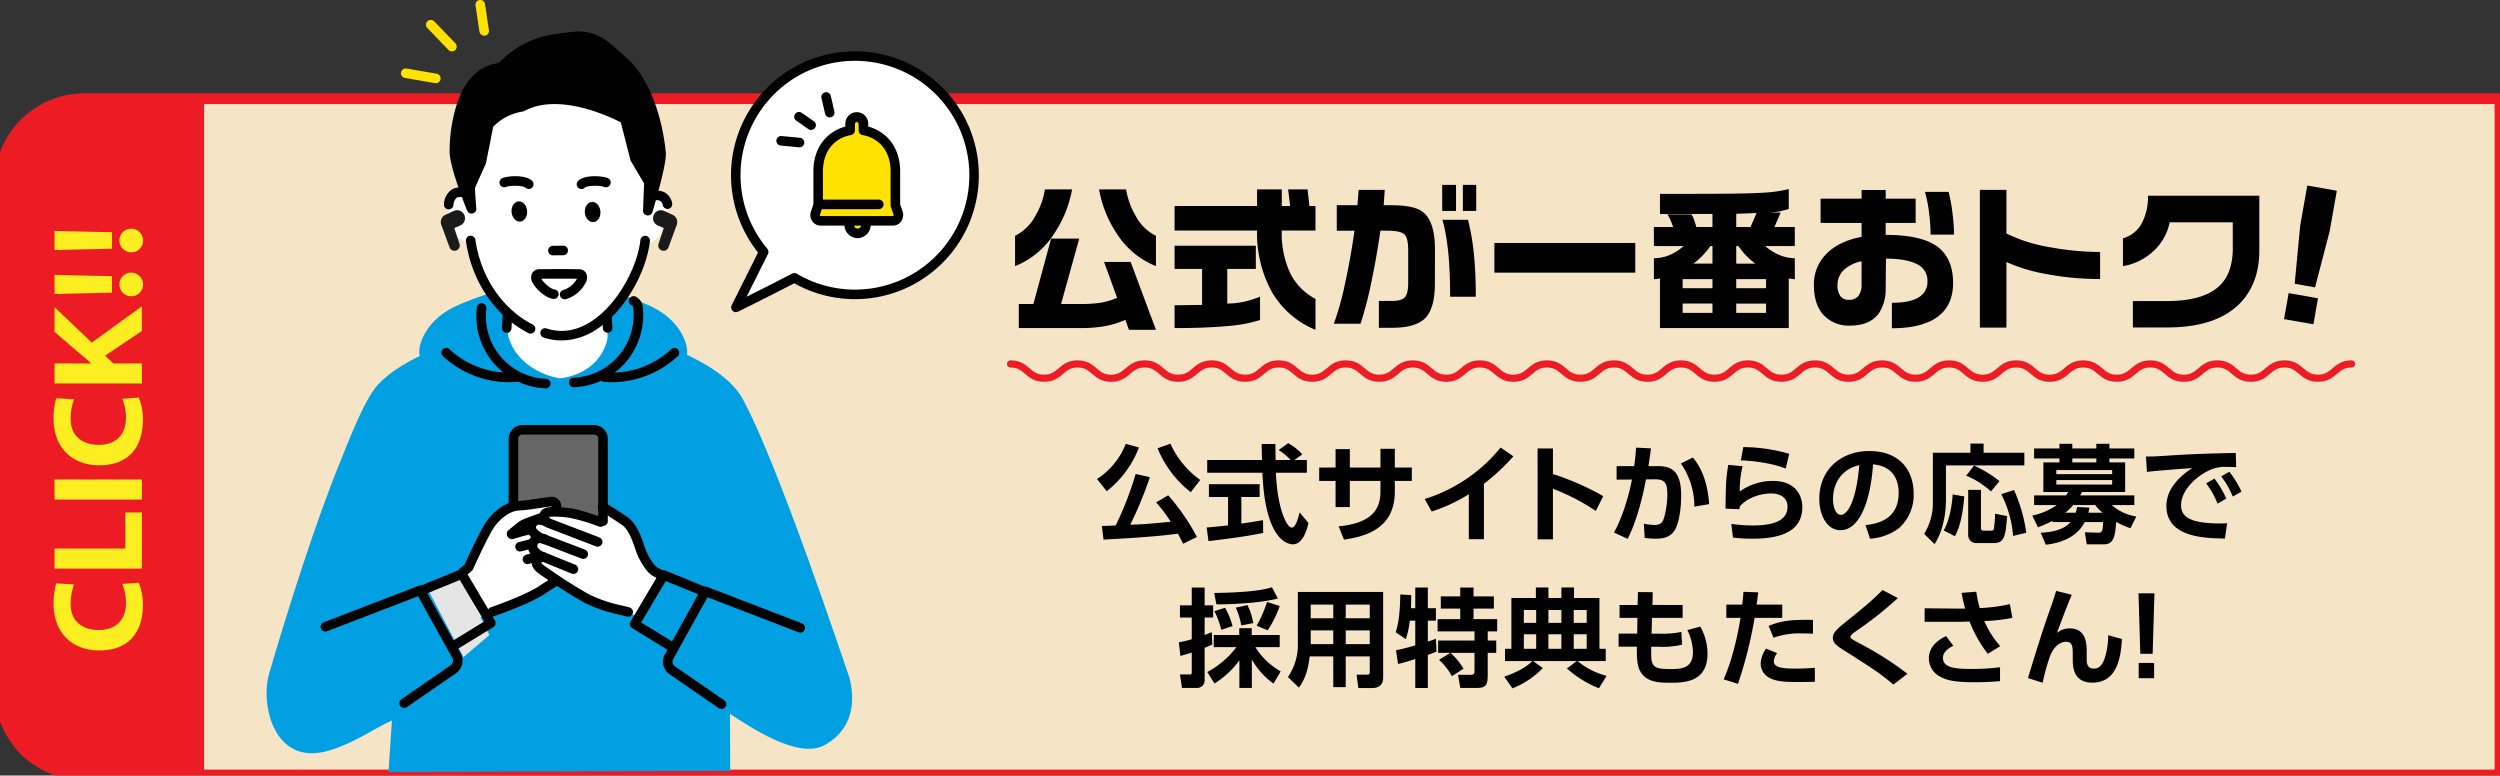 <svg id="グループ_7163" data-name="グループ 7163" xmlns="http://www.w3.org/2000/svg" xmlns:xlink="http://www.w3.org/1999/xlink" width="698.302" height="216.618" viewBox="0 0 698.302 216.618">
  <rect x="0" y="0" width="698.302" height="216.618" fill="#333333" stroke="none"/>
  <defs>
    <clipPath id="clip-path">
      <rect id="長方形_5216" data-name="長方形 5216" width="698.302" height="216.618" fill="none"/>
    </clipPath>
  </defs>
  <g id="グループ_7163-2" data-name="グループ 7163" clip-path="url(#clip-path)">
    <path id="パス_10797" data-name="パス 10797" d="M698.3,216.469H23.567A23.567,23.567,0,0,1,0,192.9V51.142A23.567,23.567,0,0,1,23.567,27.575H698.3Z" fill="#f6e4c7" stroke="#ed1c24" stroke-width="3"/>
    <path id="パス_10798" data-name="パス 10798" d="M299.451,52.9a32.138,32.138,0,0,1-4.9,12.192,23.1,23.1,0,0,1-11.021,9.243V65.87A13.165,13.165,0,0,0,289.3,60.1a20.18,20.18,0,0,0,2.56-7.2Zm2,13.755-5.076,18.266h5.163a40.988,40.988,0,0,0,5.684-.325,19.574,19.574,0,0,0,4.816-1.41l-3.645-10.023h7.42l7.073,18.962h-7.55l-1-2.778A26.7,26.7,0,0,1,308,91.209a40.557,40.557,0,0,1-6.291.434H284.569V84.917h4.079l4.946-18.266Zm13.1-13.755a20.9,20.9,0,0,0,2.56,7.2,12.873,12.873,0,0,0,5.771,5.771v8.461A22.974,22.974,0,0,1,311.9,65.175,31.959,31.959,0,0,1,307,52.9Z"/>
    <path id="パス_10799" data-name="パス 10799" d="M367.44,92.12a24.868,24.868,0,0,1-12.323-10.847,33.806,33.806,0,0,1-3.991-16.878h-23.04V57.538h23.04V52.9h6.9v4.642h2.343L359.8,52.9h5.423l.521,4.642h1.692v6.857h-9.415a26.28,26.28,0,0,0,2.364,11.91,16.422,16.422,0,0,0,7.051,7.181Zm-15.49-2.734a40.751,40.751,0,0,1-9.437,1.714q-6.1.543-14.427.543V85.265q1.3,0,3.862-.044t3.818-.043V75.112h-7.68V68.647h22.693v6.465H342.8v9.675a21.608,21.608,0,0,0,4.6-.5,27.9,27.9,0,0,0,4.556-1.41Z"/>
    <path id="パス_10800" data-name="パス 10800" d="M400.8,79.017q0,7.073-2.669,9.806t-9.22,2.733H385.14V84.05h3.731q2.561,0,3.515-1t.955-3.992v-9.2q0-3.385-1.063-4.4T387.4,64.438h-1.822q-1.041,7.288-2.56,14.492a101.086,101.086,0,0,1-2.994,11.5h-7.463a79.164,79.164,0,0,0,3.124-11.173q1.563-7.137,2.647-14.817h-4.946V57.322h5.77l.347-4.295h7.29l-.3,4.295h1.953q6.464,0,8.851,1.779,3.514,2.6,3.515,10.5Zm5.9-20.09h-3.862V51.638H406.7Zm5.511,23.951h-7.159q0-14.23-2.17-21.477h7.159a65.085,65.085,0,0,1,1.628,9.328,117.5,117.5,0,0,1,.542,12.149m.13-23.951h-3.731V51.638h3.731Z"/>
    <rect id="長方形_5214" data-name="長方形 5214" width="39.354" height="8.287" transform="translate(417.414 67.866)"/>
    <path id="パス_10801" data-name="パス 10801" d="M499.634,52.81v5.554a25.788,25.788,0,0,1-3.037.758,19.483,19.483,0,0,1-3.341.24h4.122L495.642,63.4h5.684v5.337h-8.288a14.72,14.72,0,0,0,3.906,2.451,11,11,0,0,0,4.382.933v5.857a8.091,8.091,0,0,1-1.692-.217V91.643h-35.97V77.758c-.434.087-.723.146-.868.174a5.556,5.556,0,0,1-.824.043V72.118a11.182,11.182,0,0,0,4.4-.89,13.762,13.762,0,0,0,3.883-2.494h-8.287V63.4h5.337a12.643,12.643,0,0,0-1.562-3.515h6.725a7.4,7.4,0,0,1,.694,1.432,19.663,19.663,0,0,1,.651,2.083h4.513V59.751l-14.666.044v-5.64q16.314,0,21.76-.087t8.569-.347a33.866,33.866,0,0,0,5.641-.911M470,80.492h8.331V77.975H470Zm0,6.9h8.331v-2.6H470Zm2.994-13.755h5.337v-4.9h-.608a20.464,20.464,0,0,1-2.1,2.6,18.962,18.962,0,0,1-2.625,2.3M484.968,63.4h3.992l1.692-3.9-5.684.216Zm0,10.239H490.3a21.017,21.017,0,0,1-4.729-4.9h-.608Zm0,6.856H493.3V77.975h-8.331Zm0,6.9H493.3v-2.6h-8.331Z"/>
    <path id="パス_10802" data-name="パス 10802" d="M545.537,79.017q0,6.117-4.122,9.328-4.383,3.342-12.974,3.341V84.571q4.989,0,7.463-1.5a4.947,4.947,0,0,0,2.473-4.534,5.025,5.025,0,0,0-2.972-4.773q-2.973-1.52-8.612-1.519l-.087,8.157a12.175,12.175,0,0,1-1.909,7.116q-2.517,3.427-8.027,3.428a9.553,9.553,0,0,1-7.4-2.95q-2.712-2.951-2.712-8.461a11.917,11.917,0,0,1,3.449-8.57q3.45-3.579,9.871-4.8v-3.9H508.526V55.5H519.98V53.07h6.726V55.5h8.374v6.768h-8.374V65.61q9.632,0,14.1,3.037,4.73,3.253,4.73,10.37m-25.557.347V72.986a10.016,10.016,0,0,0-5.1,2.559,5.825,5.825,0,0,0-1.627,4.123,4.915,4.915,0,0,0,.8,3.015,2.684,2.684,0,0,0,2.278,1.064,3.315,3.315,0,0,0,2.776-1.107,5.235,5.235,0,0,0,.868-3.276M545.8,65.523h-6.552a48.434,48.434,0,0,0-.434-6.205,38.552,38.552,0,0,0-1.128-5.728h6.6a44.575,44.575,0,0,1,1.085,5.967,50.407,50.407,0,0,1,.434,5.966"/>
    <path id="パス_10803" data-name="パス 10803" d="M586.6,77.932a79.908,79.908,0,0,1-14.579-1.3A48.755,48.755,0,0,1,560.439,73.2v18.31H553.02V53.027h7.419V65.219a43.69,43.69,0,0,0,12.54,3.9A77.663,77.663,0,0,0,586.6,70.382Z"/>
    <path id="パス_10804" data-name="パス 10804" d="M631.075,69.9q0,9.416-5.6,15.013-6.639,6.551-20.133,6.551h-9.589V84.093H605.3q9.242,0,13.8-3.536t4.557-11.13V62.1H606.039a14.931,14.931,0,0,1-3.731,7.247,16.467,16.467,0,0,1-9.329,4.989V66.564a8.552,8.552,0,0,0,5.207-4.1,15.473,15.473,0,0,0,1.779-7.788h31.11Z"/>
    <path id="パス_10805" data-name="パス 10805" d="M646.182,90.582l-8.2-1.447,1.281-7.264,8.2,1.447ZM650.72,64.6l-4.084,15.669-5.684-1,1.521-16.121,2-11.324,8.247,1.454Z"/>
    <path id="パス_10806" data-name="パス 10806" d="M282.269,101.651c4.681,0,4.681,4,9.363,4s4.68-4,9.36-4,4.682,4,9.363,4,4.681-4,9.363-4,4.68,4,9.361,4,4.682-4,9.363-4,4.681,4,9.362,4,4.682-4,9.363-4,4.682,4,9.363,4,4.682-4,9.363-4,4.682,4,9.364,4,4.681-4,9.363-4,4.682,4,9.364,4,4.682-4,9.363-4,4.682,4,9.364,4,4.682-4,9.364-4,4.681,4,9.363,4,4.681-4,9.362-4,4.68,4,9.359,4,4.681-4,9.363-4,4.68,4,9.36,4,4.681-4,9.362-4,4.681,4,9.362,4,4.682-4,9.364-4,4.681,4,9.362,4,4.683-4,9.365-4,4.683,4,9.366,4,4.682-4,9.365-4,4.682,4,9.364,4,4.683-4,9.366-4,4.684,4,9.368,4,4.683-4,9.366-4,4.683,4,9.366,4,4.682-4,9.365-4,4.682,4,9.364,4,4.683-4,9.367-4,4.685,4,9.37,4,4.683-4,9.367-4,4.687,4,9.374,4,4.686-4,9.373-4" fill="none" stroke="#ed1c24" stroke-linecap="round" stroke-miterlimit="10" stroke-width="2"/>
    <path id="パス_10807" data-name="パス 10807" d="M318.131,125a28.454,28.454,0,0,1-9,12.211l-2.7-3.417a20.65,20.65,0,0,0,8.021-9.834Zm12.329,26.887c-.416-.861-.773-1.574-1.456-2.822-6.922.98-18.895,1.545-20.766,1.664l-.475-3.833c.445.03,3.267-.089,3.861-.119A89.517,89.517,0,0,0,317.21,132.4l3.981.861a103.941,103.941,0,0,1-5.5,13.31c.921-.029,2.822-.089,3.832-.178,2.139-.148,5.883-.505,7.487-.653a38.374,38.374,0,0,0-4.1-5.407l3.387-1.991a58.744,58.744,0,0,1,8.021,11.646ZM332.6,137.48a29.944,29.944,0,0,1-9.269-12.27l3.6-1.277a25.213,25.213,0,0,0,8.318,10.131Z"/>
    <path id="パス_10808" data-name="パス 10808" d="M337.049,147.343c1.724-.148,3.387-.3,5.972-.593v-7.933h-5.348v-3.565h14.171v3.565h-5.109v7.428c2.525-.357,4.456-.684,6.06-.952l.03,3.566c-4.159.891-9.834,1.634-15.271,2.287Zm24.54-18.864h3.446v3.564H356.39c.416,10.191,3.06,15.331,4.427,15.331,1.069,0,1.782-2.585,2.2-4.249l2.466,2.971c-.3,1.307-1.4,5.942-4.338,5.942-1.575,0-7.783-1.337-8.526-19.995H337.2v-3.564h15.3c-.03-.832-.089-3.833-.089-4.457h3.832c0,.476.03,2.556.06,4.457h4.219a18.221,18.221,0,0,0-3.358-2.764l2.644-1.93a15.254,15.254,0,0,1,3.951,3.119Z"/>
    <path id="パス_10809" data-name="パス 10809" d="M394.352,130.587v3.744H389.6v3c0,10.1-7.754,12.478-14.2,13.4l-1.485-3.714c9.417-.921,11.675-4.843,11.675-9.715v-2.971h-8.556v7.308h-3.981v-7.308h-4.575v-3.744h4.575v-5.14h3.981v5.14h8.556v-5.229H389.6v5.229Z"/>
    <path id="パス_10810" data-name="パス 10810" d="M414.489,150.612H410.27V138.045a46.184,46.184,0,0,1-10.368,4.842l-1.961-3.5A44.216,44.216,0,0,0,419.153,125l3.565,2.465a57.388,57.388,0,0,1-8.229,7.665Z"/>
    <path id="パス_10811" data-name="パス 10811" d="M445.738,142.709a59.2,59.2,0,0,0-11.973-6.18v14.112h-4.277V125.27h4.277V132.4a74.846,74.846,0,0,1,14.053,6.18Z"/>
    <path id="パス_10812" data-name="パス 10812" d="M450.813,148.74c2.644-4.664,4.4-11.378,5.021-14.795l-4.278.03V130.2h4.9c.267-1.9.386-3.031.535-5.169l4.159.208c-.208,1.6-.3,2.346-.713,4.961h2.674c4.4,0,6.476,2.02,6.476,8.348,0,2.168-.3,6.3-1.426,8.853-1.01,2.258-2.882,3.06-5.5,3.06a24.953,24.953,0,0,1-3.268-.208l-.238-3.981a14.591,14.591,0,0,0,2.971.356c1.961,0,2.377-.89,2.823-2.5a25.439,25.439,0,0,0,.772-6.031c0-3.387-.772-4.248-3.714-4.219l-2.258.031c-.831,4.634-2.614,11.764-5.109,16.607Zm22.46-7.219a21.1,21.1,0,0,0-3.773-12.063l3.357-1.663c3.03,3.624,4.219,8.319,4.545,13.013Z"/>
    <path id="パス_10813" data-name="パス 10813" d="M486.756,130.231a26.044,26.044,0,0,0-.8,7.041,15.958,15.958,0,0,1,9.239-2.941c6.833,0,8.23,4.664,8.23,7.279,0,6.654-5.675,8.853-13.845,8.853a46.124,46.124,0,0,1-5.526-.3l-.475-3.832a43.664,43.664,0,0,0,5.912.446c7.695,0,9.8-2.318,9.8-5.318,0-2.138-1.664-3.625-4.546-3.625-3.416,0-6.951,1.427-8.793,3.654-.03.357-.06.476-.089.744l-3.892-.149c.089-6.952.148-8.5.772-12.24Zm12.032.654c-.832-.327-4.694-1.9-12.537-2.317l.683-3.685a47.146,47.146,0,0,1,12.834,1.872Z"/>
    <path id="パス_10814" data-name="パス 10814" d="M521.063,146.66c3.744-.356,9.27-1.783,9.27-9,0-4.635-2.5-7.606-7.161-7.933-.5,8.11-3,18.36-9.12,18.36-3.773,0-5.883-4.248-5.883-8.705,0-8.556,6.418-13.4,13.934-13.4,8.853,0,12.419,5.763,12.419,11.853a12.363,12.363,0,0,1-4.1,9.686,14.951,14.951,0,0,1-8.08,2.941ZM512,139.471c0,1.4.446,4.337,2.228,4.337,1.575,0,4.189-3.119,5.11-13.874-4.546.98-7.338,4.635-7.338,9.537"/>
    <path id="パス_10815" data-name="パス 10815" d="M550.381,123.9h3.683v2.554h11.379v3.535h-21.9v9.626c0,4.071-.921,8.943-3.178,12.359l-2.912-2.852a16.36,16.36,0,0,0,2.437-9.15V126.458h10.487Zm-1.723,14.764c-.238,3.12-.832,7.962-2.615,11.112l-3.119-1.6c2.079-3.832,2.406-8.7,2.495-10.071Zm2.733-8.615a32.724,32.724,0,0,1,7.1,4.337l-2.377,2.882a23.258,23.258,0,0,0-6.922-4.4Zm-1.634,6.773h3.565v10.7c0,.535.267.713.832.713h2.02a.68.68,0,0,0,.742-.416,32.062,32.062,0,0,0,.357-4.337l3.357.682c-.416,5.111-.653,7.517-3.506,7.517h-4.931a2.2,2.2,0,0,1-2.436-2.258Zm12.8.06a42.8,42.8,0,0,1,3.417,11.943l-3.684.862a30.3,30.3,0,0,0-3.3-11.647Z"/>
    <path id="パス_10816" data-name="パス 10816" d="M582.876,152.037l-.535-3.357,3.743.119c1.011.03,1.307-.445,1.337-2.971h-5.11c-2.7,5.229-8.7,6.061-10.873,6.329l-1.426-3.358c4.9-.208,7.07-1.574,8.348-2.971h-5.051v-.356a33.385,33.385,0,0,1-4.069,1.813l-1.575-3.269a19.144,19.144,0,0,0,6.863-2.941H568.17v-2.7h8.972c.178-.3.3-.475.535-.95h-6.922v-8.26h4.486v-1.1H568.17V125.27h7.071v-1.308h3.594v1.308h6.715v-1.308H589.2v1.308h6.952v2.793H589.2v1.1h4.4v8.26H581.539c-.238.475-.3.594-.505.95h15.122v2.7h-6.3a13.231,13.231,0,0,0,6.863,3.179l-1.634,3.3a22.325,22.325,0,0,1-3.981-1.782c-.3,3.6-.534,6.268-3.387,6.268Zm7.1-20.736h-15.6v1.129h15.6Zm0,2.792h-15.6v1.248h15.6Zm-2.644,9.121a9.709,9.709,0,0,1-2.08-2.139H579.1a14.989,14.989,0,0,1-2.228,2.139h2.911a9.576,9.576,0,0,0,.386-1.6l3.447.178c-.089.623-.149.862-.268,1.426Zm-1.782-15.151h-6.714v1.1h6.714Z"/>
    <path id="パス_10817" data-name="パス 10817" d="M624.611,130.5c-1.158-.06-1.99-.089-2.673-.089a11.112,11.112,0,0,0-3.328.386c-4.1,1.218-9.388,5.7-9.388,10.309,0,2.942,1.931,5.109,10.933,5.109.891,0,1.4-.029,1.931-.058l-.624,4.277c-5.615-.118-16.34-.267-16.34-9.12,0-5.288,4.6-8.883,7.249-10.576-3,.208-10.012.742-12.685,1.069l-.268-4.278c1.961,0,2.971-.06,6.15-.268,7.219-.475,12.893-.624,18.924-.742Zm-6.09,3.178a27.214,27.214,0,0,1,3.327,5.586l-2.436,1.426a24.256,24.256,0,0,0-3.179-5.675Zm4.189-1.9a27.143,27.143,0,0,1,3.387,5.556l-2.436,1.367a24.355,24.355,0,0,0-3.239-5.646Z"/>
    <path id="パス_10818" data-name="パス 10818" d="M329.281,179.416a36.238,36.238,0,0,0,3.6-.861v-6.061h-3.3v-3.417h3.3v-4.961h3.6v4.961h2.377v3.417h-2.377v4.872c.594-.208.951-.356,1.99-.8l.15,3.447c-.6.3-1.219.564-2.14.95v9a2.122,2.122,0,0,1-2.2,2.2h-4.13l-.564-3.773h2.7c.475,0,.593-.089.593-.594v-5.526c-1.752.565-2.347.713-3.178.951Zm7.933,8.289a24.532,24.532,0,0,0,8.139-6.952h-6.327v-3.387h7.13v-1.9h3.477v1.9h7.812v3.387h-6.8a19.653,19.653,0,0,0,7.072,6.773l-1.991,3.417a20.74,20.74,0,0,1-6.06-6.744v7.962h-3.478v-7.725a24.866,24.866,0,0,1-6.951,6.477Zm19.726-20.529c-5.021,1.307-13.042,1.633-17.172,1.633l-.623-3.178c5.674-.089,12.507-.386,16.131-1.6ZM342.2,169.761a21.63,21.63,0,0,1,2.08,5.139l-3.149,1.01a23.663,23.663,0,0,0-1.931-5.2Zm6.239-.744a19.023,19.023,0,0,1,1.635,5.022l-3.358.653a20.444,20.444,0,0,0-1.544-4.961Zm9.032.268a33.336,33.336,0,0,1-3.357,6.773L351,174.781a34.581,34.581,0,0,0,2.911-6.654Z"/>
    <path id="パス_10819" data-name="パス 10819" d="M386.347,189.28c0,2.406-1.634,2.911-3.239,2.911h-3.683l-.506-3.743h2.942c.386,0,.742-.06.742-.743v-4.367h-6.714v8.586h-3.476v-8.586h-6.6c-.446,4.129-1.456,6.6-3,8.735l-3.06-2.971a15.871,15.871,0,0,0,2.763-9.448v-14.32h23.827Zm-13.934-20.411h-6.3V172.7h6.3Zm0,7.22h-6.3v3.832h6.3Zm10.19-7.22h-6.714V172.7H382.6Zm0,7.22h-6.714v3.832H382.6Z"/>
    <path id="パス_10820" data-name="パス 10820" d="M389.936,181.615c.772-.149,2.139-.416,5.377-1.337v-6.922H393.8a25.5,25.5,0,0,1-1.129,5.169l-2.823-1.931c.625-2.02,1.189-4.367,1.278-10.547l3.06.179c0,1.069,0,2.169-.089,3.654h1.218v-5.763h3.506v5.763h2.257v3.476h-2.257v5.853c1.426-.476,1.663-.565,2.257-.8l.179,3.6c-.6.237-1.01.445-2.436.92v9.24h-3.506v-8.081c-1.634.505-3.6,1.129-4.813,1.367Zm15.181.743H401.7v-3.446h10.161v-2.555H401.552V172.94h6.328V170h-5.437v-3.416h5.437v-2.466h3.714v2.466h5.674V170h-5.674v2.941h6.6v3.417h-2.644v2.555h2.377v3.446h-2.377v5.972c0,3.03-.386,3.832-3.3,3.832H407.88l-.624-3.684h3.654c.951,0,.951-.535.951-1.248v-4.872h-6.684a21.274,21.274,0,0,1,3.624,4.4l-3.238,2.11a19.443,19.443,0,0,0-3.6-4.575Z"/>
    <path id="パス_10821" data-name="パス 10821" d="M420.173,189.012c2.585-.891,5.912-2.376,7.843-4.367h-7.635v-3.416h1.783v-14.2H429v-2.942H432.5v2.942h3.625v-2.942h3.535v2.942h7.1v14.2h1.753v3.416h-7.874a20.864,20.864,0,0,0,8.111,4.13l-2.139,3.475a30.47,30.47,0,0,1-8.942-5.525l2.762-2.08h-12.21l2.733,1.961a24.411,24.411,0,0,1-8.5,5.675Zm5.467-15.032h3.446v-3.6H425.64Zm0,7.249h3.446v-4.07H425.64Zm6.862-7.249h3.625v-3.6H432.5Zm0,7.249h3.625v-4.07H432.5Zm7.071-7.249H443.2v-3.6h-3.625Zm0,7.249H443.2v-4.07h-3.625Z"/>
    <path id="パス_10822" data-name="パス 10822" d="M469.99,168.989v3.6h-8.556l-.119,4.4H463.1a27.443,27.443,0,0,0,6.537-.474l.208,3.564a24,24,0,0,1-6.685.565h-1.931c-.089,5.229-.119,6.239,5.259,6.239,3.059,0,6.387-.119,6.387-4.754A14.36,14.36,0,0,0,471.3,176l3.625-.981a15.535,15.535,0,0,1,2.02,7.516c0,8.052-6.447,8.17-10.577,8.17-4.248,0-6.773-.594-8.288-3.327-.743-1.367-.921-3.476-.862-6.744h-5.11V176.98h5.2l.06-4.4h-4.991v-3.6h5.05l.089-3.6,4.13.03-.09,3.565Z"/>
    <path id="パス_10823" data-name="パス 10823" d="M481.451,189.755c1.011-2.377,3.06-7.249,4.724-17.172h-3.981v-3.714h4.457c.178-1.663.237-2.2.326-3.564l4.13.148c-.268,2.169-.3,2.347-.446,3.416h7.16v3.714H490.1A120.123,120.123,0,0,1,485.462,191Zm14.944-7.338a4.045,4.045,0,0,0-.921,2.258c0,1.693,2.02,2.079,6.031,2.079.8,0,3.327-.029,5.407-.237l.03,3.922c-1.219.029-2.823.058-5.378.058-3.862,0-5.852-.326-7.487-1.247a4.531,4.531,0,0,1-2.287-3.862,7.763,7.763,0,0,1,1.515-4.219Zm10.012-5.407c-.832-.03-1.931-.089-3.268-.089a21.217,21.217,0,0,0-7.754,1.218l-1.367-3.327c3.327-1.308,5.645-1.783,12.389-1.664Z"/>
    <path id="パス_10824" data-name="パス 10824" d="M528.861,191.211c-3.773-3.18-5.615-4.367-14.23-9.834-1.842-1.159-2.674-1.99-2.674-3.209,0-1.426,1.1-2.436,3.506-4.367,6.951-5.585,8.11-6.743,10.368-9l4.278,2.258a104.411,104.411,0,0,1-11.646,9.209c-.713.506-1.6,1.159-1.6,1.6,0,.476.386.684,3.832,2.526a86.92,86.92,0,0,1,12.092,7.813Z"/>
    <path id="パス_10825" data-name="パス 10825" d="M555.237,182.626a35.089,35.089,0,0,1-5.08-9c-.534,0-2.644.059-2.911.059h-9.655V169.91l9.893.089h1.426c-.416-1.486-.624-2.407-1.01-4.4l4.129-.327a29.506,29.506,0,0,0,.951,4.575,46.643,46.643,0,0,0,8.407-1.1l.713,3.833a47.833,47.833,0,0,1-7.843.891,26.238,26.238,0,0,0,4.457,7.011Zm-9.625-2.229c-.713.327-2.912,1.4-2.912,3.387,0,2.882,3.952,3.06,7.9,3.06a57.072,57.072,0,0,0,8.051-.475v3.891c-1.188.089-3.417.3-7.219.3-5.912,0-7.843-.653-9.537-1.574a5.737,5.737,0,0,1-3.119-5.11c0-3.208,2.555-5.14,4.813-6.209Z"/>
    <path id="パス_10826" data-name="パス 10826" d="M578.7,166.137c-1.4,3.179-3.476,8.793-4.129,10.665a5.3,5.3,0,0,1,3.505-1.277c4.784,0,4.784,4.486,4.784,6.744v1.96c0,1.575.505,2.525,1.96,2.525.921,0,2.288-.267,3.179-3.267a20.788,20.788,0,0,0,.862-6.061l3.832,1.069c-.238,4.189-.951,12.181-8.229,12.181-4.694,0-5.5-3.357-5.5-6.328V183.19c0-2.437,0-3.922-1.872-3.922-2.2,0-3.891,2.2-4.6,4.338a58.862,58.862,0,0,0-1.931,7.1l-4.1-1.306c1.9-6.3,3.833-12.626,6.031-18.836.3-.831,1.485-4.159,1.813-5.526Z"/>
    <path id="パス_10827" data-name="パス 10827" d="M601.782,165.721l-.505,16.9h-3.446l-.505-16.9Zm-4.4,19.459h4.308v4.248h-4.308Z"/>
    <path id="パス_10828" data-name="パス 10828" d="M57,216.469H20a20,20,0,0,1-20-20V47.575a20,20,0,0,1,20-20H57Z" fill="#ed1c24"/>
    <path id="パス_10829" data-name="パス 10829" d="M27.736,181.68c-7.775,0-12.781-5.1-12.781-13.114a19.891,19.891,0,0,1,.767-5.64l4.973.334a15.09,15.09,0,0,0-.968,5.44c0,4.538,2.97,7.274,7.909,7.274,4.7,0,7.542-2.837,7.542-7.476a13.572,13.572,0,0,0-1.035-5.4l4.606-.334a15.868,15.868,0,0,1,1.168,6.141c0,8.209-4.406,12.78-12.181,12.78" fill="#fcee21"/>
    <path id="パス_10830" data-name="パス 10830" d="M15.222,158.825v-5.606H35.011V143.14h4.606v15.685Z" fill="#fcee21"/>
    <rect id="長方形_5215" data-name="長方形 5215" width="24.395" height="5.607" transform="translate(15.222 133.932)" fill="#fcee21"/>
    <path id="パス_10831" data-name="パス 10831" d="M27.736,129.963c-7.775,0-12.781-5.1-12.781-13.115a19.884,19.884,0,0,1,.767-5.639l4.973.334a15.082,15.082,0,0,0-.968,5.44c0,4.537,2.97,7.273,7.909,7.273,4.7,0,7.542-2.836,7.542-7.475a13.577,13.577,0,0,0-1.035-5.406l4.606-.334a15.872,15.872,0,0,1,1.168,6.141c0,8.209-4.406,12.781-12.181,12.781" fill="#fcee21"/>
    <path id="パス_10832" data-name="パス 10832" d="M15.222,107.108V101.5l10.312.033L15.222,92.691V85.784l10.412,9.91L39.617,85.549v6.909L29.371,99.333l2.3,2.2,7.943-.033v5.607Z" fill="#fcee21"/>
    <path id="パス_10833" data-name="パス 10833" d="M15.222,82.115v-5.34l16.052.368v4.605Zm21.391.635a3.3,3.3,0,1,1,3.337-3.305,3.237,3.237,0,0,1-3.337,3.305" fill="#fcee21"/>
    <path id="パス_10834" data-name="パス 10834" d="M15.222,69.836V64.5l16.052.368v4.6Zm21.391.635a3.3,3.3,0,1,1,3.337-3.3,3.236,3.236,0,0,1-3.337,3.3" fill="#fcee21"/>
    <path id="パス_10835" data-name="パス 10835" d="M155.229,106.012c4.2.041,20.5-1.071,24.235-2.693s11.268-1.789,12.242-3.736-.812-9.408-9.084-13.626-27.415-8.94-27.415-8.94Z" fill="#00a0e2"/>
    <path id="パス_10836" data-name="パス 10836" d="M153.824,106.012c-4.2.041-20.5-1.071-24.235-2.693s-11.268-1.789-12.242-3.736.811-9.408,9.084-13.626,27.415-8.94,27.415-8.94Z" fill="#00a0e2"/>
    <path id="パス_10837" data-name="パス 10837" d="M133.52,93.045c-5.026,1.965-20.539,6.344-27.978,14.442-3.965,4.317-8.676,17.044-10.683,21.921-6.24,15.163-14.364,40.468-19.654,58.633-2.635,9.048,1.522,26.168,16.694,21.6,7.227-2.175,11.714-5.675,17.585-8.429l-.964,14.4,95.447-.3-.079-15.917c5.944,3.839,18.889,12.575,26.156,8.849,5.918-3.008,9.6-9.248,7.272-18.773-9.427-27.846-21.825-63.008-29.789-77.92-7-13.1-36.77-20.584-52.777-23.038l-21.23,4.523" fill="#00a0e2"/>
    <path id="パス_10838" data-name="パス 10838" d="M175.122,97.554l-5.388-2.837-.341-9.941-26.969,1.259v6.686l-5.476,3.605,3.8,7.981,14.85,1.726,11.672-.621Z" fill="#fff"/>
    <path id="パス_10839" data-name="パス 10839" d="M186.118,56.873a2.562,2.562,0,0,0-2.92-2.036,4.786,4.786,0,0,0-2.775,2.827,22.608,22.608,0,0,0-1.355,4.545s-.872,6.267,2.251,5.61c3.892-.819,4.62-7.043,4.62-7.043a8.4,8.4,0,0,0,.179-3.9" fill="#fff"/>
    <path id="パス_10840" data-name="パス 10840" d="M186.441,58.356a1.335,1.335,0,0,1-1.3-1.02,1.832,1.832,0,0,0-.785-1.261,2.464,2.464,0,0,0-1.921.079,1.335,1.335,0,1,1-.906-2.512,4.949,4.949,0,0,1,4.091.081,4.352,4.352,0,0,1,2.116,2.982,1.336,1.336,0,0,1-1.3,1.651"/>
    <path id="パス_10841" data-name="パス 10841" d="M132.135,66.678a1.951,1.951,0,0,1-2.173.758,5.231,5.231,0,0,1-3.031-2.188,8.969,8.969,0,0,1-1.366-7.535c.726-3.162,1.368-4.684,3.2-4.01a17.875,17.875,0,0,1,4.232,3.021l.723,7.581Z" fill="#fff"/>
    <path id="パス_10842" data-name="パス 10842" d="M125.339,58.482a1.443,1.443,0,0,1-.16-.009,1.334,1.334,0,0,1-1.167-1.484,5.175,5.175,0,0,1,2.319-4.145,5.061,5.061,0,0,1,4.7.146,1.335,1.335,0,1,1-1.088,2.438,2.837,2.837,0,0,0-2.291-.262,2.77,2.77,0,0,0-.986,2.139,1.335,1.335,0,0,1-1.324,1.177"/>
    <path id="パス_10843" data-name="パス 10843" d="M157,93.137c5.218,0,12.185-3.018,17.711-10.91S181.245,60.918,181.245,52s-2.277-22.593-5.96-30.142c-2.768-5.671-39.735-5.7-42.668,6.862-3.683,15.784-2.97,26.536-1.312,38.23,1.776,12.523,9.508,21,14.725,23.745A23.742,23.742,0,0,0,157,93.137" fill="#fff"/>
    <path id="パス_10844" data-name="パス 10844" d="M148.187,93.18a1.33,1.33,0,0,1-.611-.149c-9.291-4.792-15.807-14.388-17.43-25.671a1.335,1.335,0,0,1,2.643-.381c1.5,10.43,7.486,19.282,16.011,23.679a1.335,1.335,0,0,1-.613,2.522"/>
    <path id="パス_10845" data-name="パス 10845" d="M156.856,95.09a15.921,15.921,0,0,1-5.01-.816,1.335,1.335,0,1,1,.837-2.536c4.129,1.365,8.311.71,12.435-1.941,7.588-4.877,12.958-15.409,13.766-22.774a1.336,1.336,0,0,1,2.655.292c-.866,7.877-6.408,19.22-14.977,24.728a17.89,17.89,0,0,1-9.706,3.047"/>
    <path id="パス_10846" data-name="パス 10846" d="M184.626,42.567s-1.357-17.587-10.743-25.6c-4.408-3.763-7.5-8.121-15.606-6.481-7.082.511-12.72,2.576-18.4,8.43-11.942.926-13.065,19.393-12.948,23.65s4.789,15.756,4.789,15.756-.3-3.077-.383-6.047c.977-2.342,3.1-6.964,3.1-6.964l2.094-10.55a16.02,16.02,0,0,1,9.3-4.929c11.469-6.246,28.719,3.438,28.719,3.438l2.832,11.068,3.87,6.542-.3,7.966s4.272-14.251,3.67-16.28"/>
    <path id="パス_10847" data-name="パス 10847" d="M180.958,60.182a1.265,1.265,0,0,1-.22-.019,1.333,1.333,0,0,1-1.116-1.366l.281-7.573-3.669-6.2a1.347,1.347,0,0,1-.144-.349l-2.686-10.5C170.562,32.7,156.11,25.755,146.47,31a1.356,1.356,0,0,1-.481.154,14.687,14.687,0,0,0-8.222,4.237l-2.022,10.176a1.3,1.3,0,0,1-.1.3c-.02.045-1.971,4.294-2.97,6.657.093,2.8.366,5.64.369,5.669a1.335,1.335,0,0,1-2.566.631c-.195-.479-4.763-11.774-4.887-16.221a43.584,43.584,0,0,1,2.02-13.535c2.293-6.862,6.314-10.8,11.65-11.434,5.321-5.35,10.985-7.893,18.831-8.474,7.535-1.5,11.244,1.891,14.833,5.165.592.541,1.193,1.09,1.821,1.626,9.462,8.077,11.075,24.932,11.2,26.429.44,2.544-2.431,12.568-3.714,16.848a1.337,1.337,0,0,1-1.278.952M161.6,11.464a15.465,15.465,0,0,0-3.06.332,1.2,1.2,0,0,1-.169.023c-7.446.537-12.526,2.863-17.536,8.028a1.337,1.337,0,0,1-.855.4c-11.973.927-11.722,22.068-11.717,22.281.05,1.786,1.052,5.212,2.161,8.473.944-2.195,2.4-5.383,2.732-6.1l2.065-10.4a1.332,1.332,0,0,1,.3-.612,17.334,17.334,0,0,1,9.9-5.35c4.981-2.612,11.7-2.825,19.441-.614a52.763,52.763,0,0,1,10.346,4.181,1.331,1.331,0,0,1,.64.833l2.785,10.884,3.464,5.858c.836-3.365,1.375-6.06,1.244-6.764a1.093,1.093,0,0,1-.044-.248c-.013-.17-1.431-17.134-10.278-24.686-.65-.556-1.273-1.124-1.888-1.685-2.9-2.645-5.3-4.835-9.527-4.835"/>
    <path id="パス_10848" data-name="パス 10848" d="M168.435,162.268H143.409V122.56a2.508,2.508,0,0,1,2.508-2.509h20.009a2.509,2.509,0,0,1,2.509,2.509Z" fill="#666"/>
    <path id="パス_10849" data-name="パス 10849" d="M125.766,162.024l4.1-2.584s4.438-8.585,6.567-12.188c1.681-2.847,5.173-5.064,8.295-5.98a44.447,44.447,0,0,1,8.186-1.481c2.315-.244,3.2,2.653.568,3.865-2.6,1.2-6.56,2.2-7.424,2.731-.795.487-3.215,2.661-3.215,2.661s5.468-1.363,6.638-1.443c3.063-.209,10.649.978,10.649.978s3.6,4.805,2.715,7.54-8.561,6.073-12.7,8.9c-4.268,2.921-10.472,4.773-13.419,5.964a30.742,30.742,0,0,0-6.718,4.511s-3.8-2.962-4.789-6.82a44.127,44.127,0,0,1-1.156-5.454Z" fill="#fff"/>
    <path id="パス_10850" data-name="パス 10850" d="M137.506,172.244a1.336,1.336,0,0,1-.45-2.593c2.527-.9,10.218-3.658,13.871-6.158,1.165-.8,2.489-1.6,3.769-2.381,2.847-1.732,6.389-3.888,6.878-5.4.425-1.315-.947-4.082-2.2-5.893a66.309,66.309,0,0,0-9.8-.881,59.521,59.521,0,0,0-6.145,1.6,1.335,1.335,0,0,1-.766-2.558,60.416,60.416,0,0,1,6.73-1.709c3.173-.222,10.63.941,10.946.99a1.338,1.338,0,0,1,.862.518c.67.9,3.96,5.523,2.917,8.751-.794,2.457-4.31,4.6-8.032,6.86-1.25.761-2.543,1.547-3.648,2.3-3.938,2.694-11.872,5.535-14.48,6.468a1.314,1.314,0,0,1-.45.079"/>
    <path id="パス_10851" data-name="パス 10851" d="M129.365,161.091a1.335,1.335,0,0,1-.864-2.353l1.3-1.1c.644-1.425,3.548-7.788,5.485-11.065,1.793-3.034,5.489-6.4,9.366-6.634,2.207-.13,4.211-.443,5.979-.719,1.037-.161,2.017-.315,2.9-.408a2.713,2.713,0,0,1,3.147,1.84c.431,1.571-.652,3.305-2.635,4.218-1.4.642-3.1,1.261-4.594,1.808-1.045.381-2.345.855-2.647,1.04-.515.316-2.142,1.646-3.046,2.411a1.335,1.335,0,0,1-1.724-2.039c.255-.216,2.518-2.124,3.375-2.648a21.758,21.758,0,0,1,3.126-1.272c1.451-.53,3.1-1.13,4.394-1.727a2.147,2.147,0,0,0,1.144-.98,1.3,1.3,0,0,0-.26.005c-.817.086-1.765.234-2.769.391-1.827.284-3.9.608-6.232.745-2.744.163-5.771,2.866-7.225,5.327-2.066,3.5-5.438,11-5.472,11.077a1.332,1.332,0,0,1-.355.472l-1.528,1.294a1.327,1.327,0,0,1-.862.317"/>
    <path id="パス_10852" data-name="パス 10852" d="M119.949,165.484l8.525-4.274,8.227,16.154-7.251,6.194Z" fill="#e5e5e5"/>
    <path id="パス_10853" data-name="パス 10853" d="M151.212,159.06a146.465,146.465,0,0,0,12.63,8.106c4.69,2.582,12.937,4.24,14.649,5.1,1.758-3.191,4.623-8.465,6.186-11.851-1.526-.759-4.654-4.292-5.36-5.84s-1.967-7.12-4.826-9.056-6.18-4.005-6.18-4.005l-.579,4.3s-5.861-2.209-8.463-2.5-6.834-.852-7.124.437a2.315,2.315,0,0,0,.641,2.128s-3.205-1.931-4.282.769c-.871,2.185,2.752,3.758,3.6,4s-2.4-1.238-3.182.965c-.965,2.711,2.625,3.876,2.625,3.876s-3.646,1.106-.339,3.573" fill="#fff"/>
    <path id="パス_10854" data-name="パス 10854" d="M184.348,161.744a1.33,1.33,0,0,1-.625-.156c-.477-.253-.882-.465-1.156-.6-2.152-1.069-3.962-4.755-4.465-5.859-.185-.4-.374-.965-.615-1.673-.709-2.086-1.894-5.578-3.744-6.831-2.8-1.9-6.1-3.957-6.138-3.978a1.335,1.335,0,1,1,1.412-2.266c.034.021,3.377,2.1,6.223,4.033,2.593,1.756,3.906,5.624,4.775,8.184.208.611.388,1.139.517,1.423.849,1.864,2.268,4.1,3.225,4.576.29.145.716.367,1.218.634a1.335,1.335,0,0,1-.627,2.514"/>
    <path id="パス_10855" data-name="パス 10855" d="M175.461,172.287a1.326,1.326,0,0,1-.361-.05c-.567-.159-1.253-.326-2.017-.513a41.1,41.1,0,0,1-9.885-3.387,148.04,148.04,0,0,1-12.784-8.206c-1.458-1.087-2.093-2.234-1.888-3.407a2.558,2.558,0,0,1,.5-1.126,4.565,4.565,0,0,1-1.231-1.5,3.706,3.706,0,0,1-.13-2.938,3.176,3.176,0,0,1,.694-1.147,4.517,4.517,0,0,1-.989-1.287,3.094,3.094,0,0,1-.109-2.577,3.417,3.417,0,0,1,2.1-2.094,3.7,3.7,0,0,1,1.408-.178,3.682,3.682,0,0,1,.069-.425c.538-2.388,4.4-1.947,8.136-1.521l.439.05c2.738.307,8.54,2.486,8.785,2.579a1.335,1.335,0,1,1-.941,2.5,50.642,50.642,0,0,0-8.141-2.424l-.444-.05a23.822,23.822,0,0,0-5.243-.231,1.023,1.023,0,0,0,.269.55,1.319,1.319,0,0,1,.167,1.776,1.345,1.345,0,0,1-1.772.338,2.906,2.906,0,0,0-1.884-.43c-.086.029-.289.1-.469.551a.442.442,0,0,0,.025.41,4.84,4.84,0,0,0,2.169,1.613,5.137,5.137,0,0,1,.511.14,1.384,1.384,0,0,1,1.075,1.76,1.363,1.363,0,0,1-1.782.866c-.138-.039-.321-.1-.538-.186a1.563,1.563,0,0,0-.8.047.385.385,0,0,0-.218.268,1.025,1.025,0,0,0,.009.857,3.479,3.479,0,0,0,1.777,1.3,1.337,1.337,0,0,1-.031,2.546,2.246,2.246,0,0,0-.749.413,2.88,2.88,0,0,0,.822.811A144.206,144.206,0,0,0,164.486,166a39.043,39.043,0,0,0,9.231,3.132c.8.195,1.512.37,2.1.536a1.335,1.335,0,0,1-.36,2.621"/>
    <path id="パス_10856" data-name="パス 10856" d="M201.509,198.04a1.328,1.328,0,0,1-.757-.236l-13.733-9.471a4.241,4.241,0,0,1-1.3-5.566l10.124-18.249a1.332,1.332,0,0,1,1.647-.6l26.486,10.192a1.335,1.335,0,1,1-.96,2.491l-25.4-9.775-9.561,17.234a1.579,1.579,0,0,0,.487,2.073l13.732,9.471a1.335,1.335,0,0,1-.759,2.434"/>
    <path id="パス_10857" data-name="パス 10857" d="M168.434,146.9a1.335,1.335,0,0,1-1.335-1.335V122.563a1.175,1.175,0,0,0-1.17-1.177H145.913a1.175,1.175,0,0,0-1.17,1.177v18.211a1.335,1.335,0,0,1-2.67,0V122.563a3.848,3.848,0,0,1,3.84-3.847h20.016a3.848,3.848,0,0,1,3.841,3.847V145.57a1.336,1.336,0,0,1-1.336,1.335"/>
    <path id="パス_10858" data-name="パス 10858" d="M187.8,182.11a1.32,1.32,0,0,1-.7-.2l-10.53-6.455a1.336,1.336,0,0,1-.451-1.818l8.108-13.694a1.336,1.336,0,0,1,1.654-.556l11.683,4.767a1.335,1.335,0,0,1-1.009,2.472L185.945,162.3l-6.851,11.571,9.408,5.768a1.335,1.335,0,0,1-.7,2.473"/>
    <path id="パス_10859" data-name="パス 10859" d="M112.87,197.749a1.335,1.335,0,0,1-.759-2.434l13.733-9.471a1.578,1.578,0,0,0,.485-2.073l-9.56-17.233-25.4,9.775a1.335,1.335,0,1,1-.959-2.492l26.486-10.192a1.335,1.335,0,0,1,1.647.6l10.124,18.249a4.242,4.242,0,0,1-1.3,5.566l-13.733,9.471a1.328,1.328,0,0,1-.757.236"/>
    <path id="パス_10860" data-name="パス 10860" d="M126.575,181.819a1.335,1.335,0,0,1-.7-2.473l9.408-5.768-6.851-11.571-10.617,4.331a1.335,1.335,0,1,1-1.008-2.472l11.683-4.767a1.334,1.334,0,0,1,1.653.556l8.108,13.694a1.334,1.334,0,0,1-.451,1.818l-10.529,6.455a1.326,1.326,0,0,1-.7.2"/>
    <path id="パス_10861" data-name="パス 10861" d="M162.915,156.106a1.332,1.332,0,0,1-.476-.089l-10.807-4.123a1.335,1.335,0,1,1,.952-2.494l10.807,4.123a1.336,1.336,0,0,1-.476,2.583"/>
    <path id="パス_10862" data-name="パス 10862" d="M145.26,154.048a1.336,1.336,0,0,1-.336-2.628l3-.78a1.336,1.336,0,1,1,.673,2.585L145.6,154a1.324,1.324,0,0,1-.338.044"/>
    <path id="パス_10863" data-name="パス 10863" d="M147.324,157.574a1.335,1.335,0,0,1-.372-2.617l2.369-.69a1.335,1.335,0,0,1,.746,2.563l-2.369.69a1.348,1.348,0,0,1-.374.054"/>
    <path id="パス_10864" data-name="パス 10864" d="M160.167,160.312a1.333,1.333,0,0,1-.5-.1l-8.362-3.4a1.336,1.336,0,0,1,1.007-2.474l8.362,3.4a1.335,1.335,0,0,1-.5,2.572"/>
    <path id="パス_10865" data-name="パス 10865" d="M166.941,152.7a1.338,1.338,0,0,1-.478-.089l-13.684-5.244a1.335,1.335,0,0,1,.956-2.493l13.684,5.244a1.335,1.335,0,0,1-.478,2.582"/>
    <path id="パス_10866" data-name="パス 10866" d="M169.722,92.94a1.335,1.335,0,0,1-1.332-1.265l-.179-3.4a1.335,1.335,0,0,1,2.667-.14l.179,3.4a1.335,1.335,0,0,1-1.264,1.4l-.071,0"/>
    <path id="パス_10867" data-name="パス 10867" d="M184.86,69.969h0a1.471,1.471,0,0,0,1.863-.885l2.447-6.646-.044-.019a2.182,2.182,0,0,0-1.223-2.4l-2.387-1.1a2.179,2.179,0,0,0-2.977,1.3l-.021.062a2.191,2.191,0,0,0,1.211,2.7l1.687.726-1.471,4.39a1.478,1.478,0,0,0,.915,1.867" fill="#1a1a1a"/>
    <path id="パス_10868" data-name="パス 10868" d="M127.434,69.966h0a1.472,1.472,0,0,1-1.863-.885l-2.447-6.646.044-.019a2.182,2.182,0,0,1,1.223-2.4l2.387-1.1a2.178,2.178,0,0,1,2.977,1.3l.021.062a2.191,2.191,0,0,1-1.211,2.7l-1.687.726,1.471,4.39a1.478,1.478,0,0,1-.915,1.867" fill="#1a1a1a"/>
    <path id="パス_10869" data-name="パス 10869" d="M169.824,94.016c-1.433,7.579-7.582,11.212-14.709,11.867,46.443,5.617,27.835-20.816,14.709-11.867" fill="#00a0e2"/>
    <path id="パス_10870" data-name="パス 10870" d="M160.259,108.169a1.335,1.335,0,0,1-.054-2.669,17.506,17.506,0,0,0,16.659-19.621c-.012-.1-.044-.362-.57-.68a1.335,1.335,0,1,1,1.381-2.286,3.55,3.55,0,0,1,1.84,2.641,20.178,20.178,0,0,1-19.2,22.614h-.055"/>
    <path id="パス_10871" data-name="パス 10871" d="M170.914,106.754q-1.187,0-2.372-.11a1.335,1.335,0,0,1,.248-2.658,24.313,24.313,0,0,0,18.7-6.455,1.335,1.335,0,0,1,1.834,1.94,27.065,27.065,0,0,1-18.406,7.283"/>
    <path id="パス_10872" data-name="パス 10872" d="M141.756,92.976c1.433,7.579,9.023,12.252,16.15,12.908-46.443,5.616-29.276-21.857-16.15-12.908" fill="#00a0e2"/>
    <path id="パス_10873" data-name="パス 10873" d="M142.107,106.754A27.068,27.068,0,0,1,123.7,99.471a1.335,1.335,0,0,1,1.835-1.94,24.307,24.307,0,0,0,18.7,6.455,1.335,1.335,0,1,1,.248,2.658q-1.184.111-2.372.11"/>
    <path id="パス_10874" data-name="パス 10874" d="M152.458,108.476H152.4a20.178,20.178,0,0,1-19.2-22.614,1.335,1.335,0,1,1,2.651.325,17.509,17.509,0,0,0,16.659,19.621,1.335,1.335,0,0,1-.054,2.669"/>
    <path id="パス_10875" data-name="パス 10875" d="M141.541,92.94l-.071,0a1.334,1.334,0,0,1-1.263-1.4l.178-3.4a1.335,1.335,0,0,1,2.667.14l-.179,3.4a1.335,1.335,0,0,1-1.332,1.265"/>
    <path id="パス_10876" data-name="パス 10876" d="M154.455,71.325a1.335,1.335,0,0,1-.017-2.67l2.846-.037h.019a1.335,1.335,0,0,1,.017,2.67l-2.847.037Z"/>
    <path id="パス_10877" data-name="パス 10877" d="M162.421,52.8a1.335,1.335,0,0,1-.913-2.31c1.89-1.767,6.786-1.373,8.265-.739a1.335,1.335,0,0,1-1.052,2.454c-1.021-.438-4.646-.459-5.388.235a1.331,1.331,0,0,1-.912.36"/>
    <path id="パス_10878" data-name="パス 10878" d="M147.69,52.8a1.329,1.329,0,0,1-.912-.36c-.743-.695-4.367-.674-5.388-.235a1.335,1.335,0,0,1-1.053-2.454c1.477-.634,6.375-1.029,8.265.739a1.335,1.335,0,0,1-.912,2.31"/>
    <path id="パス_10879" data-name="パス 10879" d="M157.729,83.6a1.335,1.335,0,0,1-.284-2.64,6.513,6.513,0,0,0,3.678-3.048c.008-.017.017-.034.025-.05l-2.049-.029h-2.041c-1.8,0-3.559,0-5.854.028.008.017.016.033.025.05.382.746,2.276,2.727,3.707,2.938a1.335,1.335,0,0,1-.387,2.641c-2.666-.39-5.122-3.239-5.7-4.361a2.844,2.844,0,0,1-.187-2.878,2.313,2.313,0,0,1,2.11-1.055c2.507-.034,4.333-.035,6.283-.034h2.058l2.461.034a2.312,2.312,0,0,1,2.109,1.054,2.844,2.844,0,0,1-.186,2.877,8.986,8.986,0,0,1-5.485,4.441,1.332,1.332,0,0,1-.286.031"/>
    <path id="パス_10880" data-name="パス 10880" d="M142.878,58.909c-.013,1.559.955,2.894,2.162,2.982s2.2-1.1,2.209-2.663-.954-2.9-2.161-2.983-2.2,1.1-2.21,2.664"/>
    <path id="パス_10881" data-name="パス 10881" d="M163.35,59.062c-.013,1.559.955,2.894,2.162,2.982s2.2-1.1,2.209-2.663-.954-2.9-2.161-2.983-2.2,1.1-2.21,2.664"/>
    <path id="パス_10882" data-name="パス 10882" d="M272.262,49A33.457,33.457,0,1,1,238.8,15.54,33.457,33.457,0,0,1,272.262,49" fill="#fff"/>
    <path id="パス_10883" data-name="パス 10883" d="M215.945,67.308,206,85.4l20.348-10.632Z" fill="#fff"/>
    <path id="パス_10884" data-name="パス 10884" d="M205.566,87.193a1.336,1.336,0,0,1-1.195-1.932l7.367-14.734a34.61,34.61,0,1,1,10.114,8.6c-7.27,3.765-15.61,7.882-15.7,7.925a1.342,1.342,0,0,1-.59.137M238.8,16.99a31.948,31.948,0,0,0-24.464,52.5,1.335,1.335,0,0,1,.173,1.456l-5.971,11.94c3.268-1.631,8.26-4.141,12.727-6.462a1.334,1.334,0,0,1,1.3.035A31.952,31.952,0,1,0,238.8,16.99"/>
    <path id="パス_10885" data-name="パス 10885" d="M223.333,41.149c-.043,0-.084,0-.127-.006l-5.136-.483A1.335,1.335,0,0,1,218.32,38l5.136.484a1.335,1.335,0,0,1-.123,2.664"/>
    <path id="パス_10886" data-name="パス 10886" d="M231.768,32.79a1.335,1.335,0,0,1-1.293-1.005c-.143-.56-.329-1.388-.515-2.216-.18-.8-.36-1.6-.5-2.145a1.335,1.335,0,1,1,2.587-.661c.143.561.33,1.391.516,2.221.18.8.359,1.6.5,2.14a1.334,1.334,0,0,1-.963,1.624,1.306,1.306,0,0,1-.331.042"/>
    <path id="パス_10887" data-name="パス 10887" d="M226.558,36.29a1.326,1.326,0,0,1-.73-.218c-.744-.487-1.249-.851-1.738-1.2s-.947-.683-1.642-1.137A1.335,1.335,0,0,1,223.91,31.5c.746.488,1.252.853,1.742,1.206s.945.682,1.638,1.135a1.335,1.335,0,0,1-.732,2.453"/>
    <path id="パス_10888" data-name="パス 10888" d="M241.865,62.781a2.328,2.328,0,1,1-4.653,0Z" fill="#ffe200"/>
    <path id="パス_10889" data-name="パス 10889" d="M239.539,66.512a3.7,3.7,0,0,1-3.662-3.731,1.335,1.335,0,1,1,2.67,0,.994.994,0,1,0,1.984,0,1.335,1.335,0,1,1,2.67,0,3.7,3.7,0,0,1-3.662,3.731"/>
    <path id="パス_10890" data-name="パス 10890" d="M228.531,57.292h0l-.754,2.195a1.612,1.612,0,0,0,1.408,2.189h20.26a1.612,1.612,0,0,0,1.408-2.189l-.754-2.195V47.926c0-6.879-4.221-10.714-8.927-11.507v-1.66a1.863,1.863,0,1,0-3.714,0v1.66c-4.707.793-8.927,4.628-8.927,11.507Z" fill="#ffe200"/>
    <path id="パス_10891" data-name="パス 10891" d="M249.446,63.012H229.185a2.773,2.773,0,0,1-2.274-1.189,3.06,3.06,0,0,1-.395-2.768l.681-1.985V47.926c0-7.563,4.585-11.408,8.927-12.58V34.76a3.2,3.2,0,1,1,6.384,0v.586c4.342,1.172,8.926,5.017,8.926,12.58V57.07l.682,1.983a3.064,3.064,0,0,1-.4,2.769,2.77,2.77,0,0,1-2.274,1.19m-10.13-28.927a.622.622,0,0,0-.522.675v1.659a1.336,1.336,0,0,1-1.113,1.317c-3.778.636-7.814,3.649-7.814,10.19v9.366a1.335,1.335,0,0,1-.072.434l-.754,2.2a.384.384,0,0,0,.044.349c.023.032.059.071.1.071h20.261a.146.146,0,0,0,.1-.071.387.387,0,0,0,.044-.349l-.755-2.194a1.362,1.362,0,0,1-.072-.434V47.926c0-6.541-4.036-9.554-7.813-10.19a1.335,1.335,0,0,1-1.113-1.317V34.76a.623.623,0,0,0-.522-.675M228.532,57.294h0Z"/>
    <path id="パス_10892" data-name="パス 10892" d="M245.465,58.428H228.75a1.335,1.335,0,1,1,0-2.67h16.715a1.335,1.335,0,1,1,0,2.67"/>
    <path id="パス_10893" data-name="パス 10893" d="M121.736,23.24a1.262,1.262,0,0,1-.228-.02l-8.38-1.443a1.335,1.335,0,1,1,.453-2.631l8.38,1.443a1.335,1.335,0,0,1-.225,2.651" fill="#ffe200"/>
    <path id="パス_10894" data-name="パス 10894" d="M125.441,14.107a1.292,1.292,0,0,1-.172-.151l-5.9-6.127A1.335,1.335,0,1,1,121.3,5.977l5.9,6.128a1.335,1.335,0,0,1-1.751,2" fill="#ffe200"/>
    <path id="パス_10895" data-name="パス 10895" d="M135.253,9.966a1.336,1.336,0,0,1-1.314-1.1c-.166-.944-.369-2.341-.565-3.693-.192-1.328-.39-2.7-.548-3.6a1.335,1.335,0,1,1,2.63-.46c.164.94.367,2.333.562,3.68s.393,2.71.552,3.614a1.335,1.335,0,0,1-1.086,1.546,1.4,1.4,0,0,1-.231.02" fill="#ffe200"/>
  </g>
</svg>
